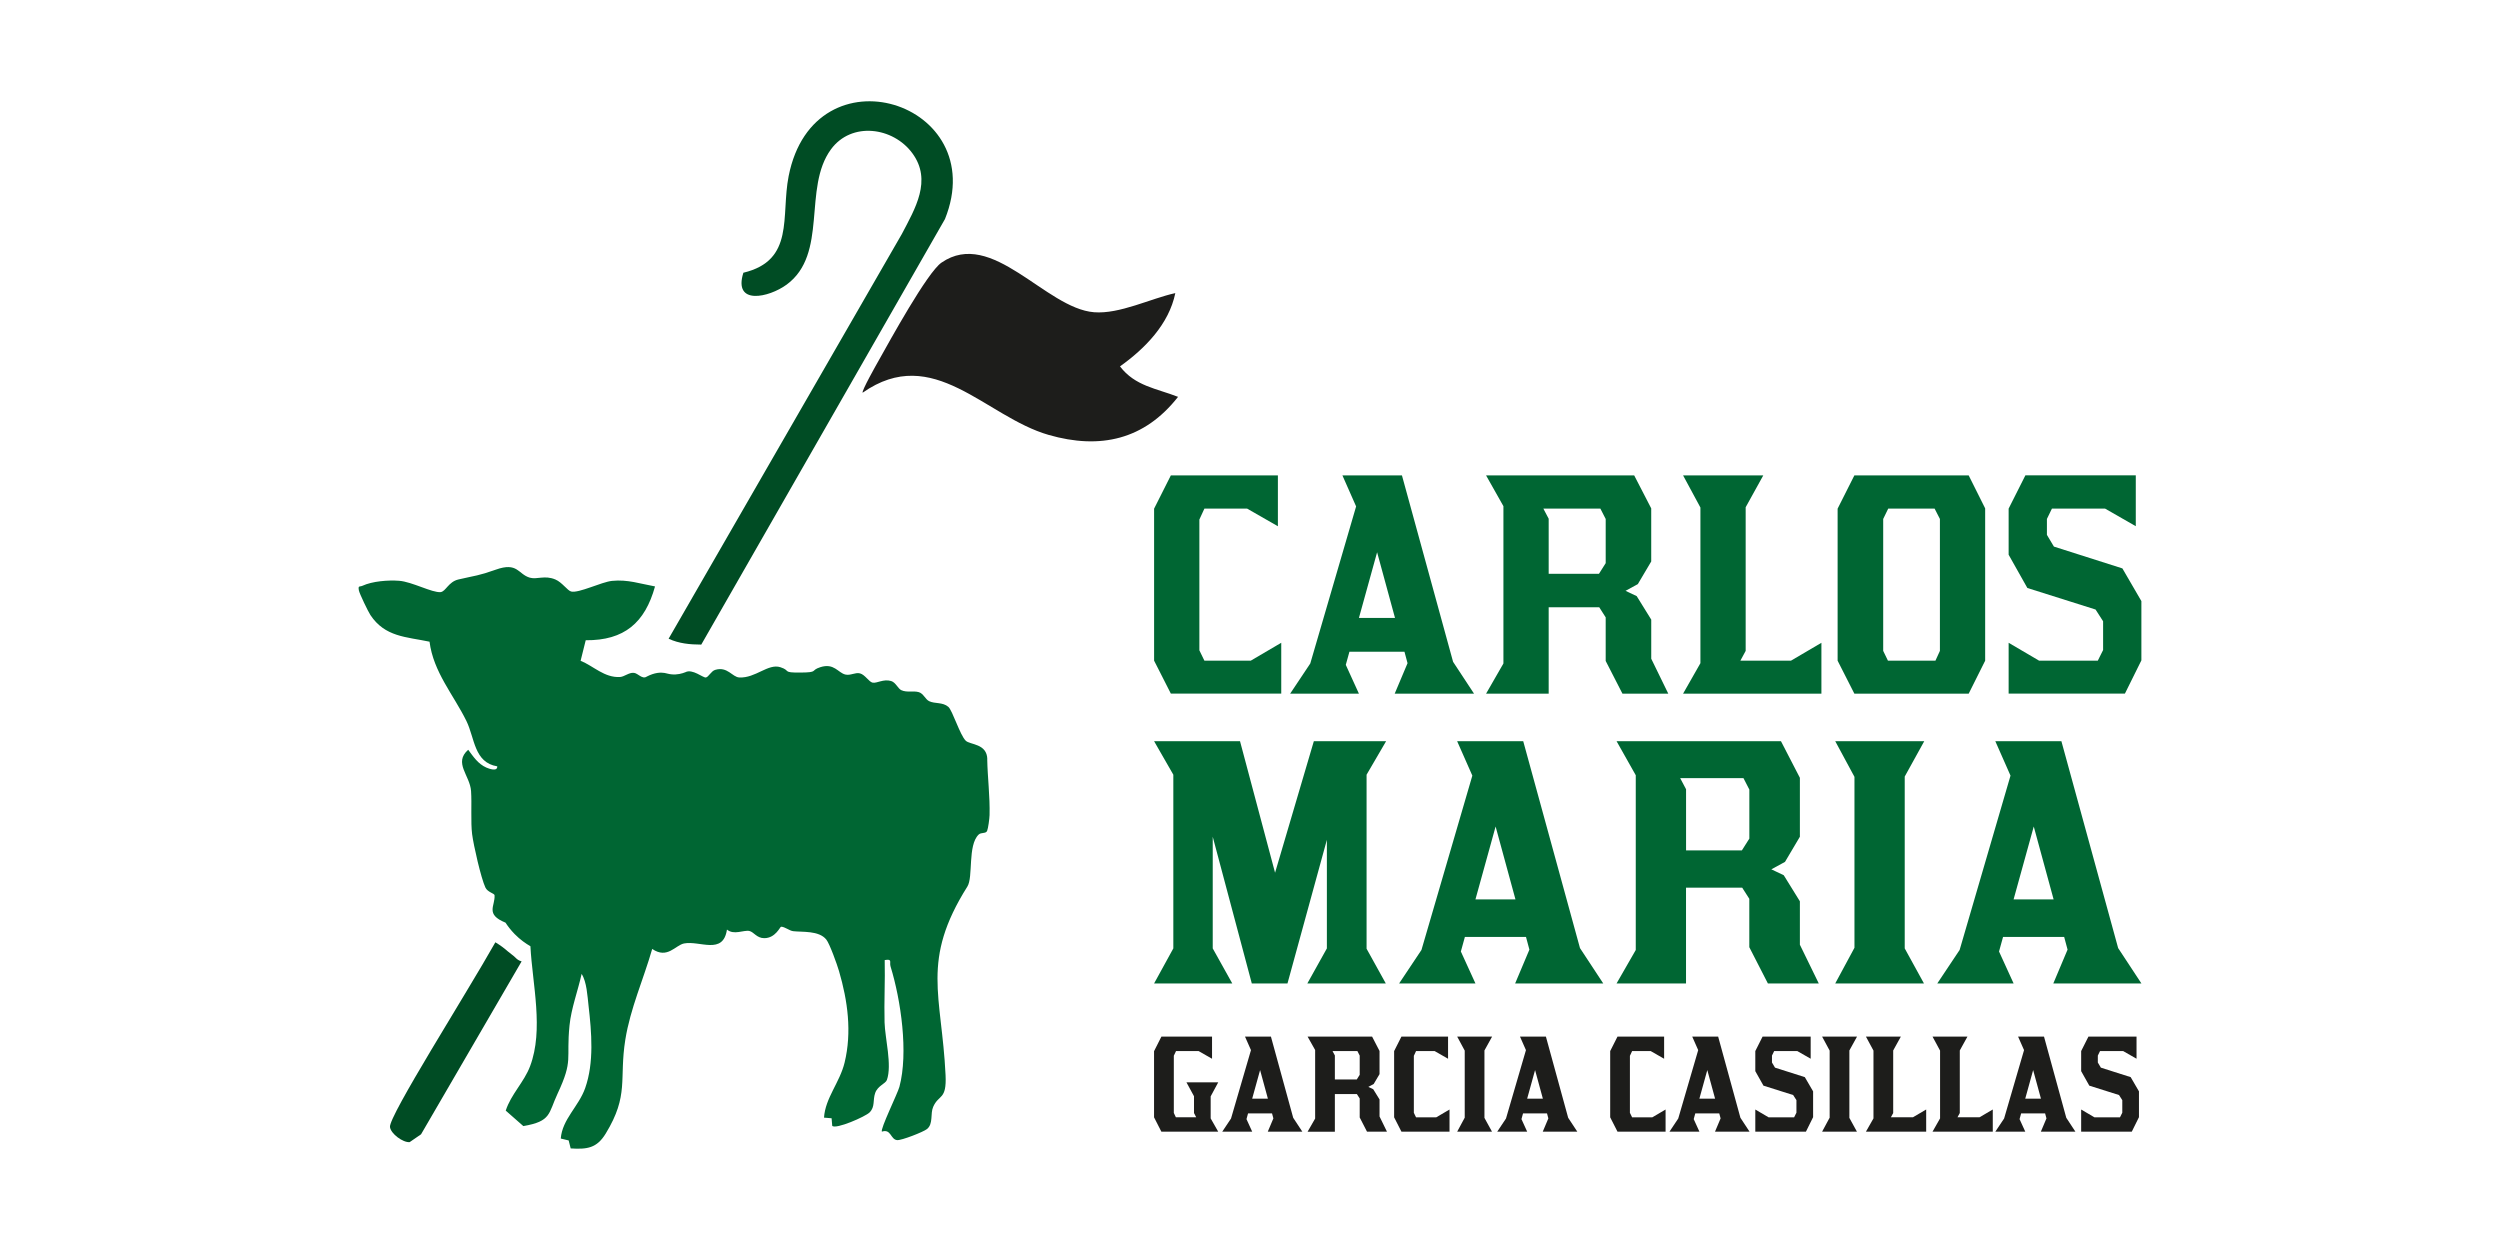 <svg xmlns="http://www.w3.org/2000/svg" id="Capa_1" data-name="Capa 1" viewBox="0 0 1080 540"><defs><style>      .cls-1 {        fill: #063;      }      .cls-2 {        fill: #004c24;      }      .cls-3 {        fill: #1d1d1b;      }    </style></defs><g><g><path class="cls-1" d="M498.57,219.74l7.24-14.37h46.24v21.97l-13.28-7.61h-18.47l-2.17,4.71v56.5l2.17,4.47h20.04l13.16-7.73v21.97h-47.69l-7.24-14.25v-65.68Z"></path><path class="cls-1" d="M602.51,299.66l5.55-13.16-1.33-4.95h-23.78l-1.57,5.67,5.67,12.44h-29.7l8.69-13.04,19.8-67.85-5.92-13.4h25.72l22.09,80.53,9.05,13.76h-34.29ZM587.06,266.94h15.58l-7.73-28.37-7.85,28.37Z"></path><path class="cls-1" d="M649.47,218.65l-7.49-13.28h63.99l7.36,14.25v22.94l-5.79,9.78-5.31,2.9,4.83,2.29,6.28,10.14v16.9l7.36,15.09h-19.8l-7.24-14.13v-18.83l-2.78-4.35h-21.85v37.31h-27.04l7.49-13.04v-67.97ZM666.74,219.74l2.29,4.35v23.78h21.73l2.9-4.59v-19.08l-2.29-4.47h-24.63Z"></path><path class="cls-1" d="M727.09,299.66l7.49-13.16v-67.25l-7.49-13.88h34.65l-7.61,13.76v62.06l-2.29,4.23h21.85l13.16-7.73v21.97h-59.76Z"></path><path class="cls-1" d="M793.85,219.74l7.24-14.37h49.38l7.12,14.25v65.8l-7.12,14.25h-49.38l-7.24-14.25v-65.68ZM815.58,285.41h20.53l1.93-4.23v-56.99l-2.29-4.47h-20.04l-2.17,4.47v56.99l2.05,4.23Z"></path><path class="cls-1" d="M906.25,285.41l2.29-4.59v-12.44l-3.26-5.07-29.46-9.3-8.09-14.37v-19.92l7.24-14.37h47.69v21.97l-13.28-7.61h-22.94l-2.17,4.47v6.88l3.02,5.07,29.58,9.42,8.21,14.13v25.6l-7.12,14.37h-50.23v-21.97l13.16,7.73h25.35Z"></path></g><g><path class="cls-1" d="M564.77,424.85l8.44-15.14v-46.9l-17.02,62.05h-15.41l-16.88-63.39v48.24l8.44,15.14h-33.77l8.31-15.14v-75.04l-8.31-14.47h37.12l15.14,56.82,16.75-56.82h31.22l-8.44,14.47v75.18l8.31,15.01h-33.9Z"></path><path class="cls-1" d="M654.54,424.85l6.16-14.61-1.47-5.49h-26.4l-1.74,6.3,6.3,13.8h-32.97l9.65-14.47,21.98-75.31-6.57-14.88h28.55l24.52,89.38,10.05,15.28h-38.06ZM637.39,388.54h17.29l-8.58-31.49-8.71,31.49Z"></path><path class="cls-1" d="M706.67,334.94l-8.31-14.74h71.02l8.17,15.81v25.46l-6.43,10.86-5.9,3.22,5.36,2.55,6.97,11.26v18.76l8.17,16.75h-21.98l-8.04-15.68v-20.91l-3.08-4.82h-24.26v41.41h-30.02l8.31-14.47v-75.45ZM725.83,336.14l2.55,4.82v26.4h24.12l3.22-5.09v-21.17l-2.55-4.96h-27.34Z"></path><path class="cls-1" d="M792.82,424.85l8.31-15.41v-73.84l-8.31-15.41h38.46l-8.44,15.28v74.24l8.31,15.14h-38.33Z"></path><path class="cls-1" d="M887.03,424.85l6.16-14.61-1.47-5.49h-26.4l-1.74,6.3,6.3,13.8h-32.97l9.65-14.47,21.98-75.31-6.57-14.88h28.55l24.52,89.38,10.05,15.28h-38.06ZM869.87,388.54h17.29l-8.58-31.49-8.71,31.49Z"></path></g><path class="cls-3" d="M498.57,454.07l3.16-6.26h21.87v9.57l-5.78-3.31h-9.78l-.95,2v24.71l.89,1.89h8.78l-.95-1.84v-7.26l-3.26-5.99h13.72l-3.26,6.05v9.52l3.26,5.73h-24.56l-3.16-6.2v-28.61Z"></path><path class="cls-3" d="M547.68,488.88l2.42-5.73-.58-2.16h-10.36l-.68,2.47,2.47,5.42h-12.94l3.79-5.68,8.62-29.55-2.58-5.84h11.2l9.62,35.07,3.94,5.99h-14.93ZM540.95,474.63h6.78l-3.37-12.36-3.42,12.36Z"></path><path class="cls-3" d="M568.14,453.6l-3.26-5.78h27.87l3.21,6.21v9.99l-2.52,4.26-2.31,1.26,2.1,1,2.73,4.42v7.36l3.21,6.57h-8.62l-3.16-6.15v-8.2l-1.21-1.89h-9.52v16.25h-11.78l3.26-5.68v-29.61ZM575.66,454.07l1,1.89v10.36h9.47l1.26-2v-8.31l-1-1.95h-10.73Z"></path><path class="cls-3" d="M602.26,454.07l3.16-6.26h20.14v9.57l-5.78-3.31h-8.05l-.95,2.05v24.61l.95,1.95h8.73l5.73-3.37v9.57h-20.77l-3.16-6.2v-28.61Z"></path><path class="cls-3" d="M629.5,488.88l3.26-6.05v-28.97l-3.26-6.05h15.09l-3.31,5.99v29.13l3.26,5.94h-15.04Z"></path><path class="cls-3" d="M666.47,488.88l2.42-5.73-.58-2.16h-10.36l-.68,2.47,2.47,5.42h-12.94l3.79-5.68,8.62-29.55-2.58-5.84h11.2l9.62,35.07,3.94,5.99h-14.93ZM659.74,474.63h6.78l-3.37-12.36-3.42,12.36Z"></path><path class="cls-3" d="M695.6,454.07l3.16-6.26h20.14v9.57l-5.78-3.31h-8.05l-.95,2.05v24.61l.95,1.95h8.73l5.73-3.37v9.57h-20.77l-3.16-6.2v-28.61Z"></path><path class="cls-3" d="M740.88,488.88l2.42-5.73-.58-2.16h-10.36l-.68,2.47,2.47,5.42h-12.94l3.79-5.68,8.62-29.55-2.58-5.84h11.2l9.62,35.07,3.94,5.99h-14.93ZM734.14,474.63h6.78l-3.37-12.36-3.42,12.36Z"></path><path class="cls-3" d="M775.06,482.68l1-2v-5.42l-1.42-2.21-12.83-4.05-3.52-6.26v-8.68l3.15-6.26h20.77v9.57l-5.78-3.31h-9.99l-.95,1.95v3l1.31,2.21,12.88,4.1,3.58,6.15v11.15l-3.1,6.26h-21.87v-9.57l5.73,3.37h11.04Z"></path><path class="cls-3" d="M787.15,488.88l3.26-6.05v-28.97l-3.26-6.05h15.09l-3.31,5.99v29.13l3.26,5.94h-15.04Z"></path><path class="cls-3" d="M806.08,488.88l3.26-5.73v-29.29l-3.26-6.05h15.09l-3.31,5.99v27.03l-1,1.84h9.52l5.73-3.37v9.57h-26.03Z"></path><path class="cls-3" d="M834.85,488.88l3.26-5.73v-29.29l-3.26-6.05h15.09l-3.31,5.99v27.03l-1,1.84h9.52l5.73-3.37v9.57h-26.03Z"></path><path class="cls-3" d="M881.65,488.88l2.42-5.73-.58-2.16h-10.36l-.68,2.47,2.47,5.42h-12.94l3.79-5.68,8.62-29.55-2.58-5.84h11.2l9.62,35.07,3.94,5.99h-14.93ZM874.91,474.63h6.78l-3.37-12.36-3.42,12.36Z"></path><path class="cls-3" d="M915.83,482.68l1-2v-5.42l-1.42-2.21-12.83-4.05-3.52-6.26v-8.68l3.15-6.26h20.77v9.57l-5.78-3.31h-9.99l-.95,1.95v3l1.31,2.21,12.88,4.1,3.58,6.15v11.15l-3.1,6.26h-21.87v-9.57l5.73,3.37h11.04Z"></path></g><g><path class="cls-2" d="M339.76,123.01c18.16-13.29,6.93-41.75,19.22-58.5,8.87-12.09,26.86-9.65,35.18,1.72,8.59,11.73,1.15,23.93-4.57,34.87l-100.75,174.83c4.53,2.11,9.25,2.51,14.11,2.54l105.28-183.84c20.3-50.55-56.48-74.8-67.54-18.52-3.4,17.29,2.76,36.39-19.55,41.71-4.5,14.24,11.07,10.71,18.62,5.18Z"></path><path class="cls-2" d="M225.21,415.28c-1.37-.36-2.22-1.27-2.5-1.55-1.04-1.06-2.33-1.83-3.44-2.82-1.15-1.03-2.87-2.4-5.27-3.84-12.66,22.48-46.1,75.05-45.53,79.8.35,2.91,5.61,6.78,8.5,6.53l4.92-3.38,43.45-74.71s-.08-.02-.13-.03Z"></path><path class="cls-1" d="M426.52,328c-.13-6.87-7.47-6.19-9.33-8.02-2.49-2.45-5.72-13.07-7.5-14.61-2.49-2.14-5.79-1.25-8.3-2.46-1.66-.8-2.46-3.33-4.47-3.9-2.4-.69-5.04.27-7.53-.84-1.48-.66-2.41-3.37-4.44-3.97-3.33-.98-6.07,1.06-7.98.71-1.56-.29-3.26-3.44-5.46-4.01-2.07-.53-4.07,1.04-6.32.5-3.16-.75-4.85-5.09-10.82-3.17-4.47,1.44-.64,2.25-8.49,2.32-8.23.08-4.08-.81-8.75-2.31-5.32-1.71-10.71,4.79-17.77,4.43-3.03-.16-5.13-4.91-10.43-3.27-1.72.53-2.83,3.08-4,3.28-1.18.21-5.84-3.89-8.81-2.29-1.42.57-3.54,1.18-6.03.93-1.32-.13-1.93-.42-2.98-.6-1.73-.29-4.27-.21-7.7,1.56-1.96,1.36-3.73-1.41-5.58-1.61-2.09-.23-4.09,1.69-5.99,1.8-6.78.37-11.43-4.76-17.02-7l2.21-8.88c16.68.13,25.59-7.56,29.94-23.25-6.43-1.16-11.79-3.08-18.54-2.4-4.63.47-14.35,5.4-17.69,4.6-1.59-.38-3.86-3.94-6.82-5.2-4.64-1.97-7.94.13-11.06-.79-5.11-1.5-5.17-6.87-14.7-3.45-7.34,2.63-8.81,2.53-16.12,4.23-4.33,1-5.49,5.25-7.71,5.46-3.6.35-12.3-4.46-17.9-4.89-4.69-.36-11.6.17-15.87,2.16-1.17.55-1.96-.3-1.52,2.03.26,1.37,4.02,9.17,4.97,10.6,6.31,9.5,15.41,9.4,25.55,11.52,1.65,13.12,10.37,22.92,15.94,34.28,3.61,7.35,3.28,17.95,13.31,19.57.15,2.41-3.6,1.02-4.72.53-3.6-1.6-5.58-4.68-7.83-7.69-6.44,5.67.78,11.04,1.24,17.86.37,5.41-.2,13.46.45,18.57.62,4.86,3.85,19.06,5.74,23.08.98,2.08,3.91,2.51,3.96,3.34.3,4.66-4.16,8.21,4.73,11.84.96,1.48,2.24,3.18,3.93,4.91,2.43,2.48,4.89,4.16,6.83,5.27.86,16.46,5.82,36.05-.15,51.85-2.59,6.87-8.25,12.14-10.51,19.17l7.6,6.68c12.16-2.08,10.76-5.39,14.78-13.99,6.89-14.74,3.67-14.49,5.17-29.5.74-7.41,3.64-15.01,5.23-22.26,2.22,3.45,2.51,9.58,2.99,13.75,1.32,11.52,2.44,24.56-1.46,35.6-2.8,7.93-9.91,13.44-10.54,21.78l3.41.82.87,3.45c7.1.45,11.29-.11,15.13-6.41,10.19-16.71,5.73-23.34,8.47-40.55,2.16-13.54,7.87-26.13,11.62-39.22,6.56,4.51,9.99-1.61,13.75-2.36,6.79-1.35,16.91,5.13,18.54-6.01,3.04,2.55,7.26.07,9.7.62,1.91.43,3.17,3.1,6.41,3.1,4.88,0,6.82-4.95,7.27-4.95,1.6-.01,3.58,1.74,5.23,1.93,3.92.47,11.1-.36,14.3,3.61,1.48,1.84,4.69,10.84,5.5,13.63,3.76,12.84,5.61,26.33,2.42,39.5-2.09,8.64-8.36,15.31-8.9,23.81l3.28.27.27,3.28c1.56,1.61,14.34-3.99,16.15-5.81,2.44-2.46,1.31-5.29,2.41-8.4,1.1-3.13,4.47-4,5.05-5.61,2.3-6.42-.82-18.1-1-24.86-.24-8.96.27-17.99.06-26.94,3.5-.6,1.93.84,2.53,2.78,4.48,14.53,7.76,37.32,3.82,51.99-.75,2.8-8.45,18.5-7.55,19.34,3.97-1.32,3.68,3.38,6.55,3.67,1.9.19,11.43-3.56,12.93-4.79,2.8-2.29,1.33-6.57,2.67-9.6,2.42-5.5,5.87-2.77,5.34-13.75-1.66-34.72-10.77-49.33,9.43-81.41,2.58-4.09.05-17.79,4.86-22.44,1.1-1.06,3.11-.3,3.66-1.59.46-1.07,1.03-5.4,1.06-6.85.2-8.1-.86-16.29-1.01-24.1Z"></path><path class="cls-3" d="M507.74,126.61c-2.76,13.44-13.09,23.97-23.9,31.67,6.48,8.54,15.88,9.55,25.08,13.16-14.52,18.51-33.59,22.85-55.88,16.45-27.41-7.87-49.83-39.71-80.38-18.24-.55-.66,5.93-12.14,6.96-13.95,4.72-8.4,20.95-38,27.1-42.24,21.84-15.06,44.9,19.76,65.92,21.43,11.01.88,24.48-5.94,35.11-8.27Z"></path></g></svg>